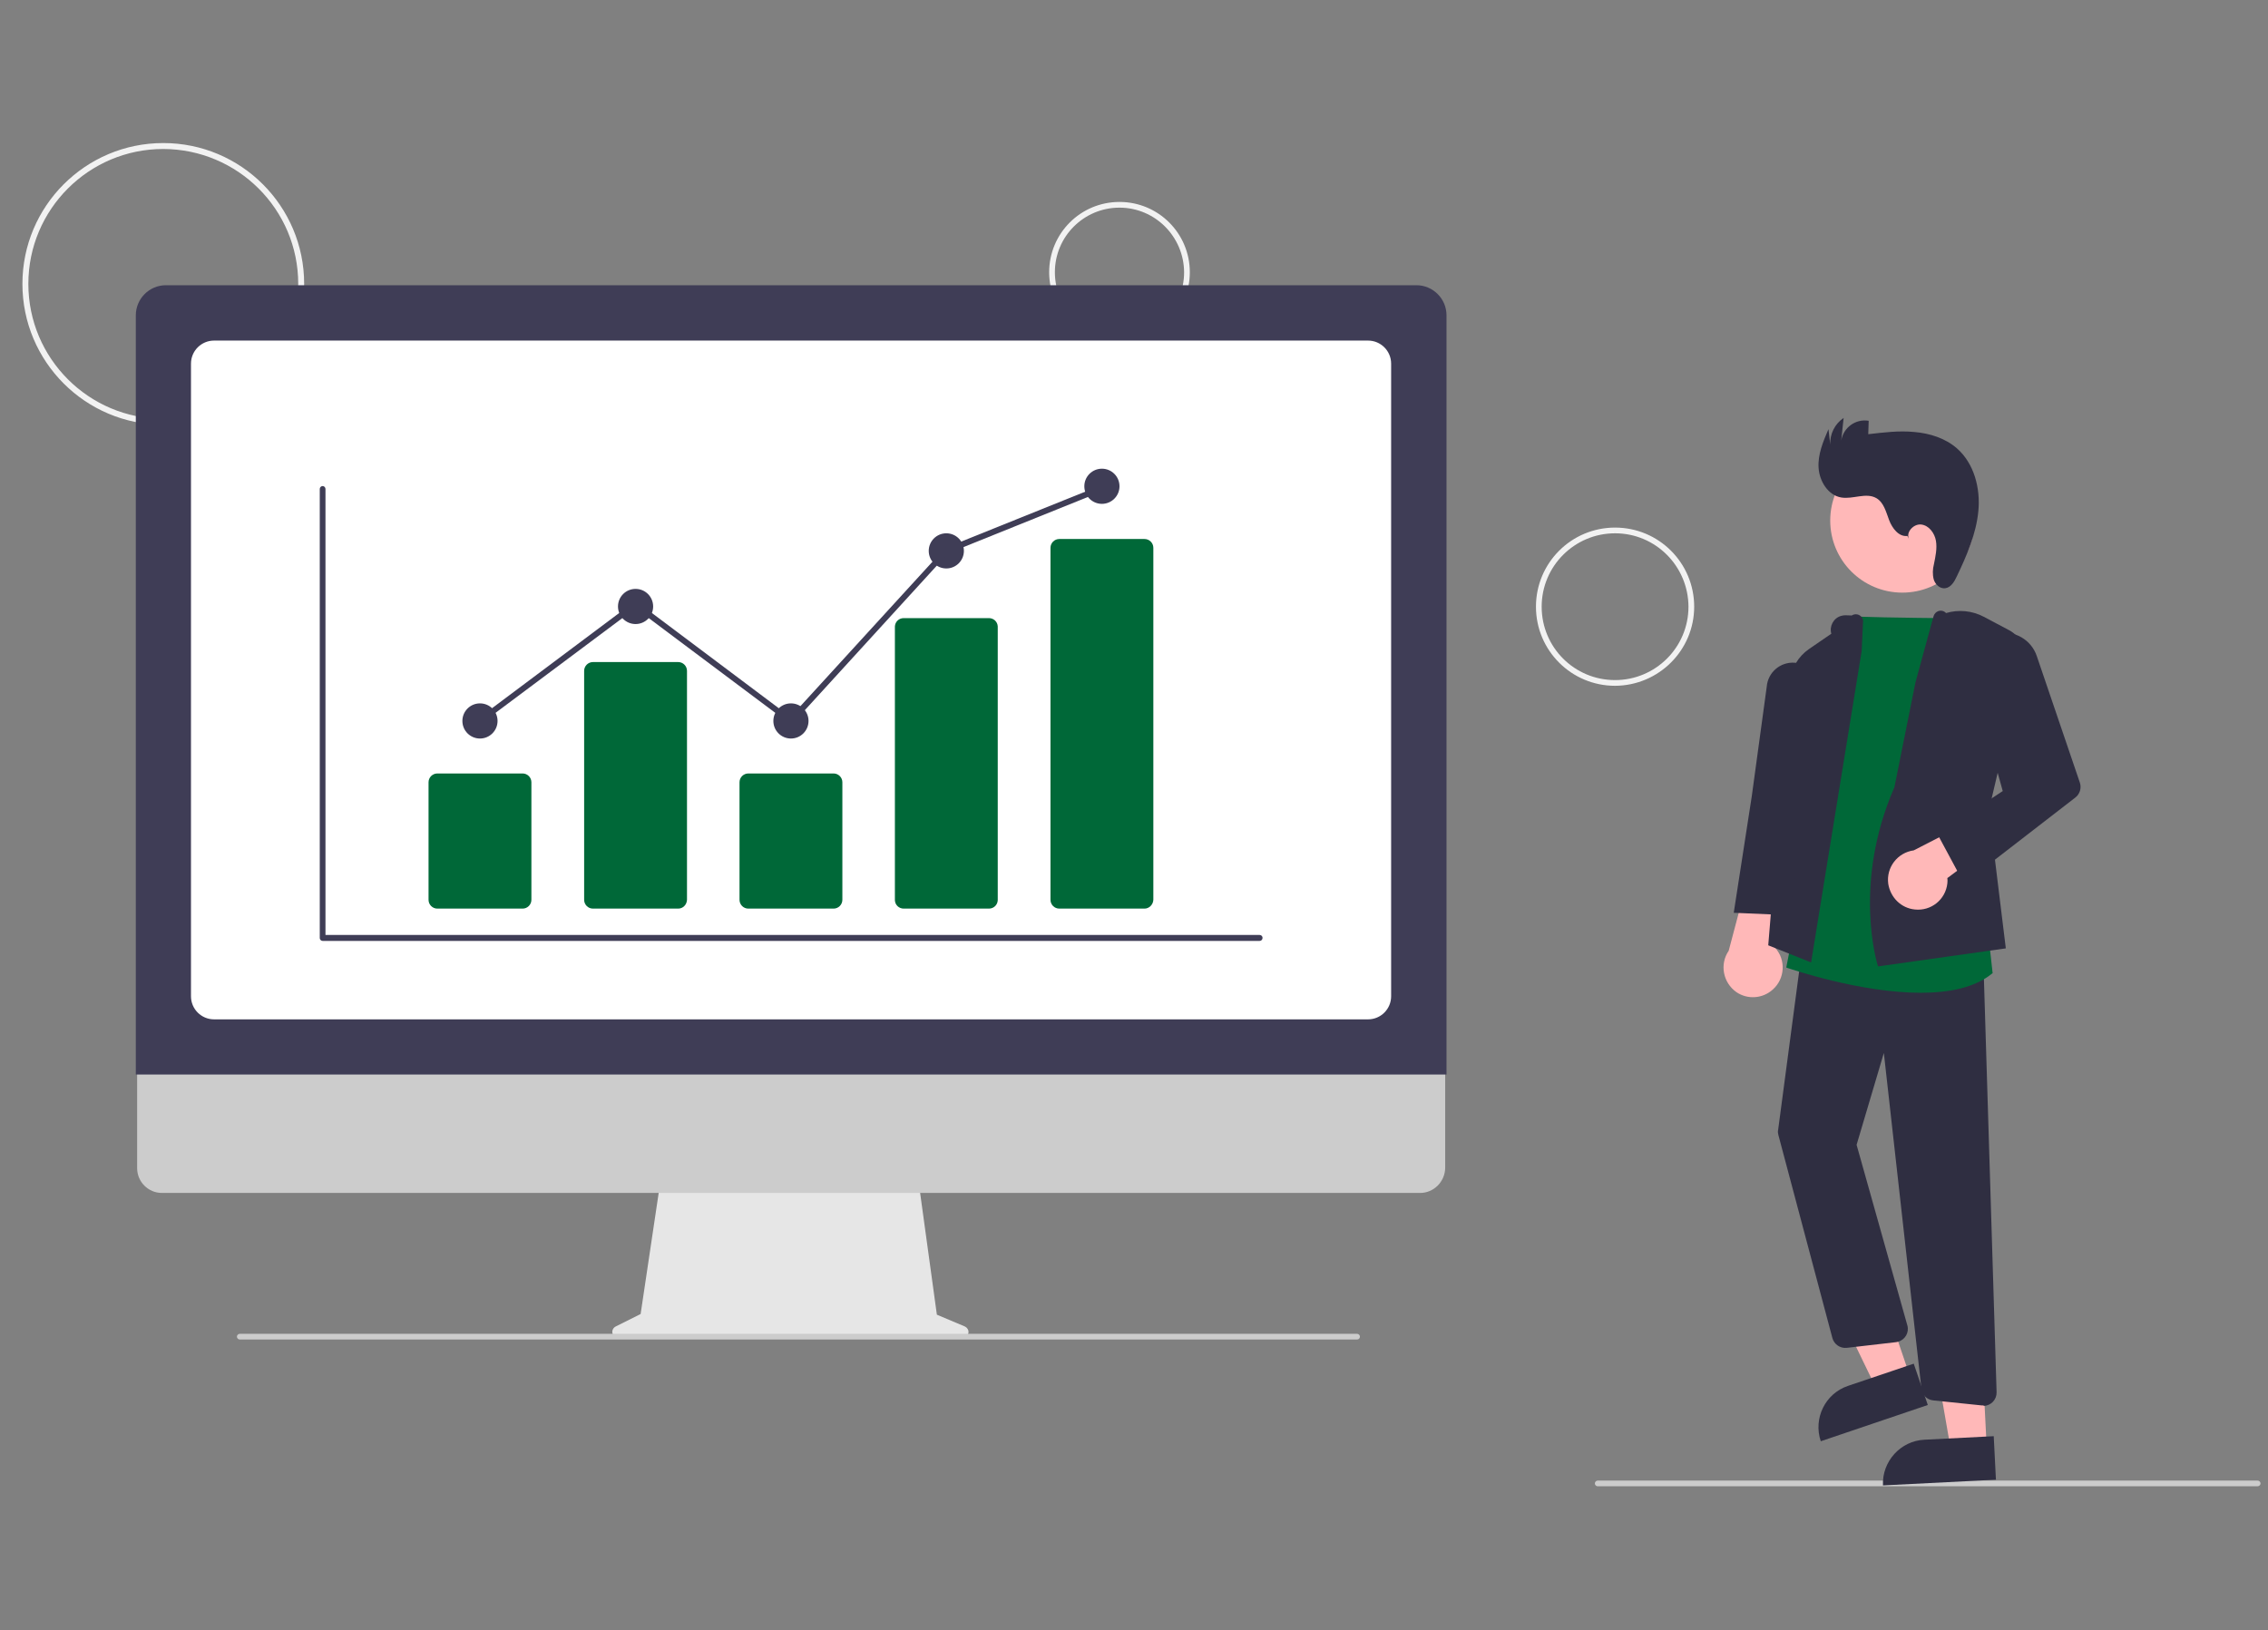 <?xml version="1.0" encoding="utf-8"?>
<!-- Generator: Adobe Illustrator 19.0.0, SVG Export Plug-In . SVG Version: 6.00 Build 0)  -->
<svg version="1.1" id="fe80fb2b-bcaf-407e-919b-306adc32f78b"
	 xmlns="http://www.w3.org/2000/svg" xmlns:xlink="http://www.w3.org/1999/xlink" x="0px" y="0px" viewBox="-1237 870.2 1032 741.8"
	 style="enable-background:new -1237 870.2 1032 741.8;" xml:space="preserve">
<rect x="-1237" y="870.2" width="1032" height="741.8" fill="#808080" stroke="none"/>
<style type="text/css">
	.st0{fill:#F2F2F2;}
	.st1{fill:#CCCCCC;}
	.st2{fill:#FFB8B8;}
	.st3{fill:#2F2E41;}
	.st4{fill:#006838;}
	.st5{fill:#E6E6E6;}
	.st6{fill:#3F3D56;}
	.st7{fill:#FFFFFF;}
</style>
<title>profile</title>
<path class="st0" d="M-1162.7,1063.5c-35.4,0-64.1-28.7-64.1-64.1s28.7-64.1,64.1-64.1s64.1,28.7,64.1,64.1
	C-1098.7,1034.8-1127.3,1063.4-1162.7,1063.5z M-1162.7,938c-33.9,0-61.4,27.5-61.4,61.4c0,33.9,27.5,61.4,61.4,61.4
	c33.9,0,61.4-27.5,61.4-61.4l0,0C-1101.3,965.5-1128.8,938.1-1162.7,938z"/>
<path class="st0" d="M-727.6,1026.1c-17.7,0-32-14.3-32-32s14.3-32,32-32c17.7,0,32,14.3,32,32
	C-695.6,1011.8-710,1026.1-727.6,1026.1z M-727.6,964.7c-16.2,0-29.4,13.1-29.4,29.4c0,16.2,13.1,29.4,29.4,29.4
	c16.2,0,29.4-13.1,29.4-29.4C-698.3,977.9-711.4,964.7-727.6,964.7z"/>
<path class="st0" d="M-502.1,1182.3c-19.9,0-36-16.1-36-36c0-19.9,16.1-36,36-36s36,16.1,36,36
	C-466.1,1166.1-482.2,1182.2-502.1,1182.3z M-502.1,1112.9c-18.4,0-33.4,14.9-33.4,33.4s14.9,33.4,33.4,33.4
	c18.4,0,33.4-14.9,33.4-33.4C-468.8,1127.8-483.7,1112.9-502.1,1112.9z"/>
<path class="st1" d="M-209.8,1546.6H-510c-0.7,0-1.3-0.6-1.3-1.3s0.6-1.3,1.3-1.3h300.3c0.7,0,1.3,0.6,1.3,1.3
	S-209,1546.6-209.8,1546.6z"/>
<circle class="st2" cx="-371.4" cy="1107.1" r="32.8"/>
<polygon class="st2" points="-368,1496.3 -383.5,1501.6 -411.2,1444.3 -388.3,1436.6 "/>
<path class="st3" d="M-396.1,1500.9l29.9-10.1l0,0l6.4,18.8l0,0l-48.7,16.5l0,0l0,0C-412,1515.7-406.5,1504.4-396.1,1500.9z"/>
<polygon class="st2" points="-333,1528.7 -349.4,1529.5 -360.3,1466.8 -336.2,1465.6 "/>
<path class="st3" d="M-361.3,1525.4l31.5-1.6l0,0l1,19.8l0,0l-51.4,2.6l0,0l0,0C-380.7,1535.3-372.2,1525.9-361.3,1525.4z"/>
<path class="st2" d="M-430.3,1320.5c5.5-4.9,6-13.4,1.1-18.9c-0.5-0.6-1.1-1.1-1.7-1.6l15.6-45.1l-24,6.1l-11.1,41.9
	c-4.2,6.1-2.6,14.5,3.5,18.8C-441.8,1325.2-434.9,1324.7-430.3,1320.5L-430.3,1320.5z"/>
<path class="st3" d="M-334.6,1509.8c-0.2,0-0.4,0-0.6,0l-22.2-2.3c-2.8-0.3-5-2.5-5.3-5.3l-17.1-152.8l-12.4,41.8l23.1,82.2
	c0.9,3.2-1,6.5-4.2,7.4c-0.3,0.1-0.6,0.1-0.9,0.2l-22.5,2.6c-3,0.3-5.7-1.6-6.5-4.4l-24.6-92.5c-0.2-0.8-0.3-1.6-0.1-2.3l11-83
	l82.4,6.6l6,195.8c0.1,3.3-2.5,6.1-5.8,6.2C-334.4,1509.8-334.5,1509.8-334.6,1509.8L-334.6,1509.8z"/>
<path class="st4" d="M-363,1322c-27.6,0-58.8-10.7-60.7-11.3l-0.5-0.2l31.1-159.7l0.6,0c12.3,0.5,46,0.8,46.3,0.8l0.6,0l13,140.9
	l2.3,20.6l-0.3,0.2C-338.6,1319.8-350.4,1322-363,1322z"/>
<path class="st3" d="M-412.9,1308.2l-19.5-7.8l9.9-120c0.5-6,3.7-11.4,8.6-14.8l10.2-7l0,0c-1-3.4,1-7.1,4.4-8.1
	c0.7-0.2,1.4-0.3,2-0.3l2.9,0.1c1.5-1,3.6-0.6,4.6,0.9c0.5,0.8,0.7,1.7,0.5,2.6l-0.6,12.7L-412.9,1308.2z"/>
<path class="st3" d="M-422.7,1286.7l-25.4-1.1l8.2-53l6.8-49.8c0.5-6.6,6.2-11.5,12.8-11c0.9,0.1,1.8,0.2,2.7,0.5l0,0
	c5.5,1.7,9,7.2,8.2,12.9l-6.9,54L-422.7,1286.7z"/>
<path class="st3" d="M-382.4,1310l-0.2-0.5c-0.1-0.4-11.6-37.1,7.6-81l9.6-47.8l8.2-30c0.3-1.1,1.1-2,2.2-2.4
	c1.3-0.4,2.6-0.1,3.5,0.9l0,0c5.7-1.7,11.9-1.1,17.2,1.7l11.5,6.1c5.3,2.8,8,8.8,6.6,14.6l-15.8,67.3l7.7,62.9L-382.4,1310z"/>
<path class="st2" d="M-365.7,1284.1c7.4,0.8,14-4.5,14.8-11.9c0.1-0.8,0.1-1.6,0-2.4l35.7-26.5l-12.5-5.9l-38.5,19.8
	c-7.4,1-12.6,7.8-11.6,15.2C-376.8,1278.7-371.9,1283.5-365.7,1284.1L-365.7,1284.1z"/>
<path class="st3" d="M-343.3,1272.3l-12.1-22.5l29.7-19.6l-14.5-52.1c-2.3-8.4,2.6-17.1,10.9-19.4c0.4-0.1,0.7-0.2,1.1-0.3l0,0
	c7.8-1.5,15.5,2.9,18,10.4l19.6,57.6c0.8,2.4,0,5.1-2,6.7L-343.3,1272.3z"/>
<path class="st3" d="M-369.1,1114.1c-3.9,0.5-6.9-3.5-8.3-7.2c-1.4-3.7-2.4-8-5.8-10c-4.7-2.7-10.6,0.6-16-0.3
	c-6-1-9.9-7.4-10.3-13.5s2.1-12,4.5-17.6l0.8,7c-0.2-4.8,2.1-9.4,6.1-12.1l-1.1,10.3c1-5.9,6.5-10,12.5-9c0,0,0,0,0,0l-0.2,6.1
	c7-0.8,14-1.7,21-1c7,0.6,14,2.8,19.3,7.4c7.9,6.9,10.8,18.2,9.8,28.6c-1,10.4-5.3,20.3-9.8,29.7c-1.1,2.4-2.7,5.1-5.3,5.4
	c-2.4,0.3-4.5-1.7-5.2-4c-0.6-2.3-0.5-4.7,0.1-7c0.7-3.5,1.5-7.1,0.9-10.6c-0.6-3.5-3.2-7-6.7-7.4s-7.2,3.6-5.5,6.8L-369.1,1114.1z"
	/>
<path class="st5" d="M-797.9,1473.9l-12.8-5.4l-8.8-64H-936l-9.5,63.7l-11.4,5.7c-1.3,0.7-1.9,2.3-1.2,3.6c0.5,0.9,1.4,1.5,2.4,1.5
	H-799c1.5,0,2.7-1.2,2.7-2.7C-796.3,1475.4-796.9,1474.4-797.9,1473.9z"/>
<path class="st1" d="M-590.8,1413.1h-572.5c-6.3,0-11.3-5.1-11.3-11.3V1321h595.2v80.7C-579.5,1408-584.6,1413.1-590.8,1413.1z"/>
<path class="st6" d="M-578.9,1359.2h-596.3v-345.5c0-7.5,6.1-13.7,13.7-13.7h569c7.5,0,13.7,6.1,13.7,13.7V1359.2z"/>
<path class="st7" d="M-614.5,1334.1h-525.1c-5.8,0-10.5-4.7-10.5-10.5v-287.9c0-5.8,4.7-10.5,10.5-10.5h525.1
	c5.8,0,10.5,4.7,10.5,10.5v287.9C-604,1329.4-608.7,1334.1-614.5,1334.1z"/>
<path class="st1" d="M-619.5,1479.8h-508.4c-0.7,0-1.3-0.6-1.3-1.3s0.6-1.3,1.3-1.3h508.4c0.7,0,1.3,0.6,1.3,1.3
	S-618.7,1479.8-619.5,1479.8z"/>
<path class="st6" d="M-663.8,1298.4h-426.4c-0.7,0-1.3-0.6-1.3-1.3v-204.4c0-0.7,0.6-1.3,1.3-1.3c0.7,0,1.3,0.6,1.3,1.3v203h425.1
	c0.7,0,1.3,0.6,1.3,1.3C-662.5,1297.8-663.1,1298.4-663.8,1298.4z"/>
<path class="st4" d="M-999.2,1283.7h-38.8c-2.2,0-4-1.8-4-4v-53.5c0-2.2,1.8-4,4-4h38.8c2.2,0,4,1.8,4,4v53.5
	C-995.2,1281.9-997,1283.7-999.2,1283.7z"/>
<path class="st4" d="M-928.4,1283.7h-38.8c-2.2,0-4-1.8-4-4v-104.2c0-2.2,1.8-4,4-4h38.8c2.2,0,4,1.8,4,4v104.2
	C-924.5,1281.9-926.2,1283.7-928.4,1283.7z"/>
<path class="st4" d="M-857.7,1283.7h-38.8c-2.2,0-4-1.8-4-4v-53.5c0-2.2,1.8-4,4-4h38.8c2.2,0,4,1.8,4,4v53.5
	C-853.7,1281.9-855.5,1283.7-857.7,1283.7z"/>
<path class="st4" d="M-787,1283.7h-38.8c-2.1,0-3.9-1.6-4-3.8v-124.6c0.1-2.1,1.8-3.8,4-3.8h38.8c2.1,0,3.9,1.6,4,3.8v124.6
	C-783.1,1282-784.8,1283.7-787,1283.7z"/>
<path class="st4" d="M-716.2,1283.7H-755c-2.2,0-4-1.8-4-4v-160.2c0-2.2,1.8-4,4-4h38.8c2.2,0,4,1.8,4,4v160.2
	C-712.3,1281.9-714.1,1283.7-716.2,1283.7z"/>
<circle class="st6" cx="-1018.6" cy="1198.3" r="8"/>
<circle class="st6" cx="-947.8" cy="1146.2" r="8"/>
<circle class="st6" cx="-877.1" cy="1198.3" r="8"/>
<circle class="st6" cx="-806.4" cy="1120.9" r="8"/>
<circle class="st6" cx="-735.6" cy="1091.5" r="8"/>
<polygon class="st6" points="-876.9,1200.1 -947.8,1147 -1017.8,1199.3 -1019.4,1197.2 -947.8,1143.6 -877.3,1196.5 -807.1,1119.7 
	-806.9,1119.6 -736.1,1091.1 -735.1,1093.6 -805.6,1122 "/>
</svg>
